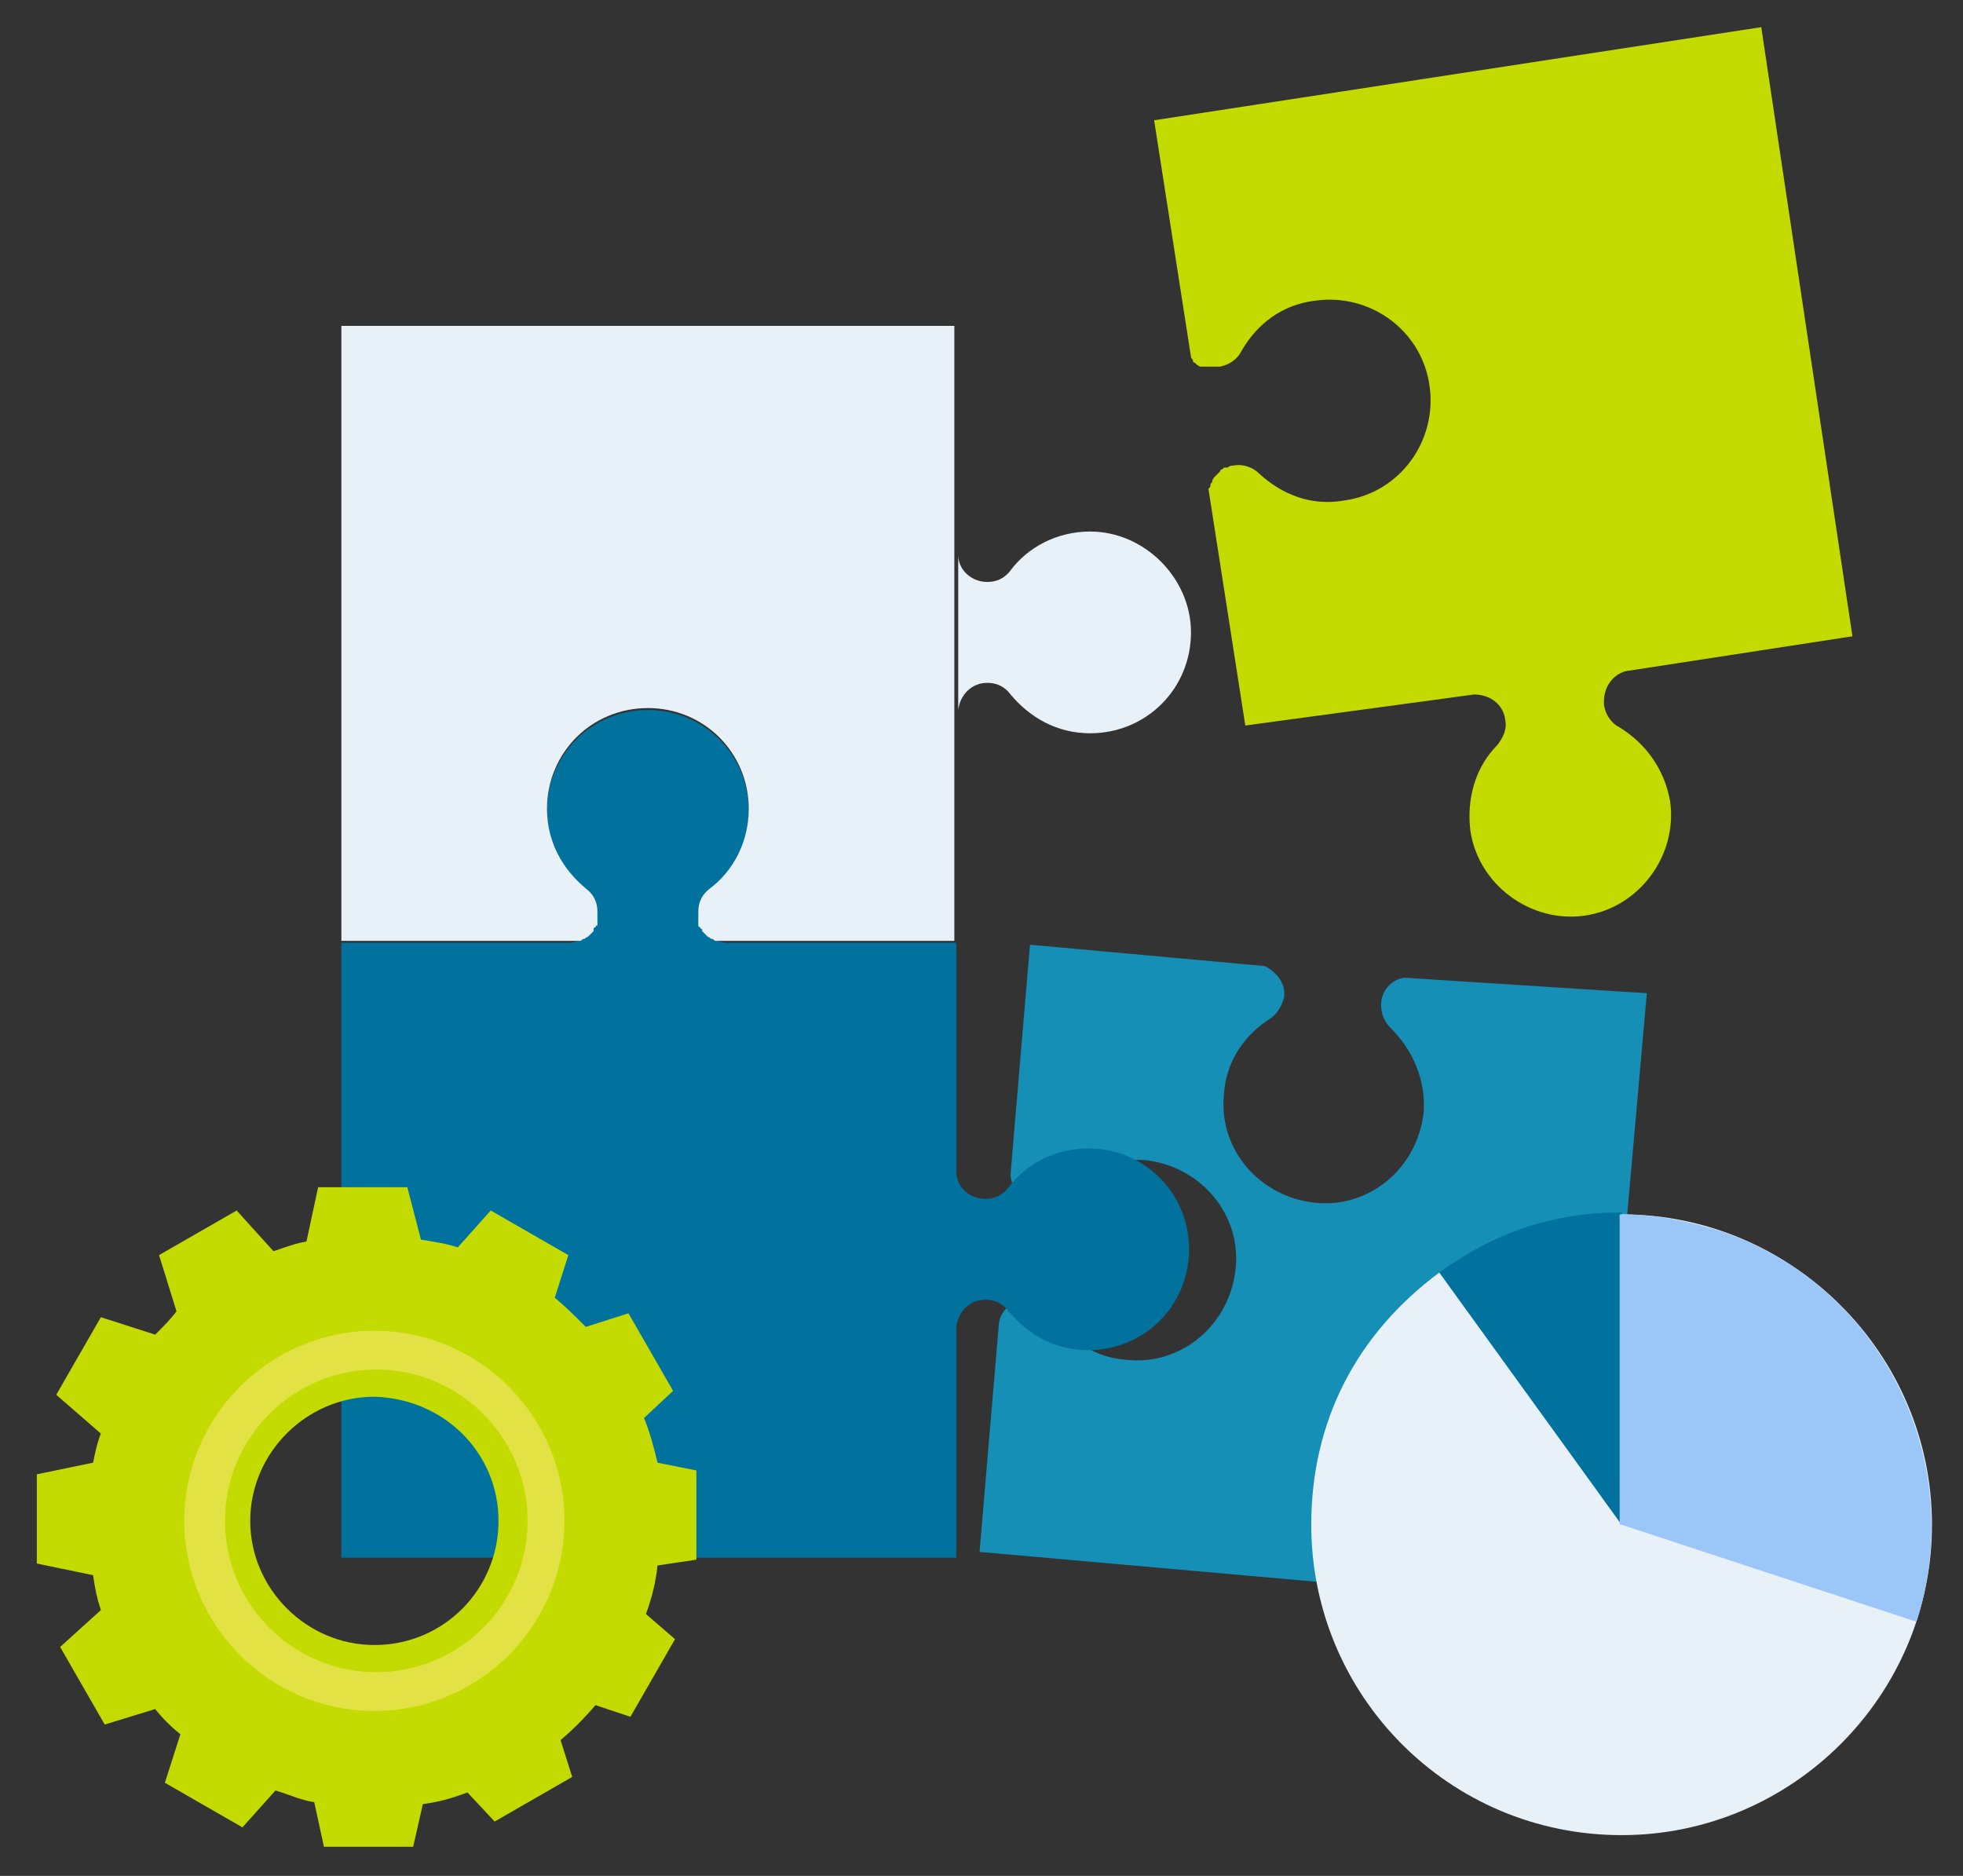 <svg xmlns="http://www.w3.org/2000/svg" xmlns:xlink="http://www.w3.org/1999/xlink" id="Icons" x="0px" y="0px" viewBox="0 0 101.2 96.7" style="enable-background:new 0 0 101.2 96.7;" xml:space="preserve"><rect x="0" y="0" width="101.2" height="96.7" fill="#333333" stroke="none"/><style type="text/css">	.st0{fill:#158FB5;}	.st1{fill:#00729D;}	.st2{fill:#E8F1F8;}	.st3{fill:#C3DB00;}	.st4{fill:#E2E244;}	.st5{fill:#9AC7F7;}</style><g>	<g>		<g>			<path class="st0" d="M72.4,50.4c-0.7,0.1-1.2,0.7-1.2,1.4c0,0.5,0.2,0.9,0.5,1.2c1.1,1.1,1.8,2.6,1.7,4.3c-0.3,2.9-2.8,5-5.6,4.7    c-2.9-0.3-5-2.8-4.7-5.6c0.1-1.7,1.1-3.1,2.4-3.9c0.4-0.3,0.6-0.7,0.7-1.1c0.1-0.7-0.4-1.3-1-1.6l-12.1-1.1l-1,11.8    c0,0.8,0.6,1.4,1.4,1.5c0.5,0,0.9-0.2,1.2-0.5c1.1-1.1,2.6-1.8,4.3-1.7c2.9,0.3,5,2.8,4.7,5.6c-0.3,2.9-2.8,5-5.6,4.7    c-1.7-0.1-3.1-1.1-3.9-2.4c-0.3-0.4-0.7-0.6-1.1-0.7c-0.8-0.1-1.5,0.5-1.6,1.2l-1,11.8l31.6,2.8l2.8-31.6L72.4,50.4z"></path>		</g>		<path class="st1" d="M49.3,80.3V68.4h0c0.1-0.8,0.7-1.4,1.5-1.4c0.5,0,0.9,0.2,1.2,0.6c1,1.2,2.4,2,4.1,2c2.9,0,5.2-2.3,5.2-5.2   c0-2.9-2.3-5.2-5.2-5.2c-1.7,0-3.2,0.8-4.1,2c-0.3,0.4-0.7,0.6-1.2,0.6c-0.8,0-1.5-0.6-1.5-1.4h0V48.6H37.4   c-0.8-0.1-1.4-0.7-1.4-1.5c0-0.5,0.2-0.9,0.6-1.2c1.2-1,2-2.4,2-4.1c0-2.9-2.3-5.2-5.2-5.2c-2.9,0-5.2,2.3-5.2,5.2   c0,1.7,0.8,3.2,2,4.1c0.4,0.3,0.6,0.7,0.6,1.2c0,0.8-0.6,1.4-1.4,1.5H17.6v31.7H49.3z"></path>		<g>			<path class="st2" d="M56.2,27.4c-1.7,0-3.2,0.8-4.1,2c-0.3,0.4-0.7,0.6-1.2,0.6c-0.8,0-1.5-0.6-1.5-1.4h0v8h0    c0.1-0.8,0.7-1.4,1.5-1.4c0.5,0,0.9,0.2,1.2,0.6c1,1.2,2.4,2,4.1,2c2.9,0,5.2-2.3,5.2-5.2C61.4,29.8,59,27.4,56.2,27.4z"></path>			<path class="st2" d="M17.6,16.8v31.7h12.3c0.1,0,0.1-0.1,0.2-0.1c0,0,0,0,0,0c0.1,0,0.1-0.1,0.2-0.1c0,0,0,0,0,0    c0.1-0.1,0.2-0.2,0.3-0.3c0,0,0,0,0-0.1c0,0,0-0.1,0.1-0.1c0,0,0-0.1,0.1-0.1c0,0,0-0.1,0-0.1c0-0.1,0-0.1,0-0.2c0,0,0-0.1,0-0.1    c0-0.1,0-0.2,0-0.3c0-0.5-0.2-0.9-0.6-1.2c-1.2-1-2-2.4-2-4.1c0-2.9,2.3-5.2,5.2-5.2c2.9,0,5.2,2.3,5.2,5.2c0,1.7-0.8,3.2-2,4.1    c-0.4,0.3-0.6,0.7-0.6,1.2c0,0.1,0,0.2,0,0.3c0,0,0,0.1,0,0.1c0,0.1,0,0.1,0,0.2c0,0,0,0.1,0,0.1c0,0,0,0.1,0.1,0.1    c0,0,0,0.1,0.1,0.1c0,0,0,0,0,0.1c0.1,0.1,0.2,0.2,0.3,0.3c0,0,0,0,0,0c0.1,0,0.1,0.1,0.2,0.1c0,0,0,0,0,0c0.1,0,0.1,0.1,0.2,0.1    h12.3V16.8H17.6z"></path>		</g>		<path class="st3" d="M83.8,34.6l11.7-1.8L90.8,1.4L59.5,6.2l1.9,12.2c0,0.1,0.1,0.1,0.1,0.2c0,0,0,0,0,0c0,0.1,0.1,0.1,0.1,0.1   c0,0,0,0,0,0c0.1,0.1,0.2,0.2,0.3,0.2c0,0,0,0,0.1,0c0,0,0.1,0,0.1,0c0,0,0.1,0,0.1,0c0,0,0.1,0,0.1,0c0.1,0,0.1,0,0.2,0   c0,0,0.1,0,0.1,0c0.1,0,0.2,0,0.3,0c0.5-0.1,0.9-0.4,1.1-0.8c0.8-1.4,2.1-2.4,3.8-2.6c2.8-0.4,5.5,1.5,5.9,4.4   c0.4,2.8-1.5,5.5-4.4,5.9c-1.7,0.3-3.2-0.3-4.4-1.4c-0.3-0.3-0.8-0.5-1.3-0.4c-0.1,0-0.2,0-0.3,0.1c0,0-0.1,0-0.1,0   c-0.1,0-0.1,0-0.2,0.1c0,0-0.1,0-0.1,0.1c0,0-0.1,0.1-0.1,0.1c0,0-0.1,0.1-0.1,0.1c0,0,0,0,0,0c-0.1,0.1-0.2,0.2-0.2,0.3   c0,0,0,0,0,0c0,0.1-0.1,0.1-0.1,0.2c0,0,0,0,0,0c0,0.1,0,0.1-0.1,0.2l1.9,12.2L76,35.8c0.8,0,1.5,0.5,1.6,1.3   c0.1,0.5-0.1,0.9-0.4,1.3c-1.1,1.1-1.6,2.7-1.4,4.4c0.4,2.8,3.1,4.8,5.9,4.4c2.8-0.4,4.8-3.1,4.4-5.9c-0.3-1.7-1.3-3-2.6-3.8   c-0.4-0.2-0.7-0.6-0.8-1.1C82.6,35.5,83.1,34.8,83.8,34.6z"></path>	</g>	<g>		<path class="st3" d="M35.9,80.4l0-4.6l-2-0.4c-0.2-0.8-0.4-1.6-0.7-2.3l1.5-1.4l-2.3-4l-2.2,0.7c-0.5-0.5-1.1-1.1-1.6-1.5l0.7-2.2   l-4-2.3l-1.7,1.9c-0.6-0.2-1.3-0.3-1.9-0.4L21,61.2h-4.6L15.8,64c-0.6,0.1-1.1,0.3-1.7,0.5l-1.9-2.1l-4,2.3l0.9,2.9   C8.8,68,8.4,68.4,8,68.8l-2.8-0.9l-2.3,4l2.3,2c-0.2,0.5-0.3,1-0.4,1.5l-2.9,0.6v4.6l2.9,0.6C4.9,81.9,5,82.4,5.2,83l-2.1,1.9   l2.3,4l2.6-0.8c0.4,0.5,0.8,0.9,1.3,1.3l-0.8,2.5l4,2.3l1.7-1.9c0.7,0.2,1.3,0.5,2,0.6l0.5,2.3h4.6l0.5-2.2   c0.8-0.1,1.5-0.3,2.3-0.6l1.4,1.5l4-2.3l-0.6-1.9c0.6-0.5,1.2-1.1,1.8-1.8l1.8,0.6l2.3-4l-1.5-1.3c0.3-0.8,0.5-1.6,0.6-2.5   L35.9,80.4z M25.7,78.4c0,3.5-2.8,6.4-6.4,6.4c-3.5,0-6.4-2.9-6.4-6.4c0-3.5,2.9-6.4,6.4-6.4C22.9,72.1,25.7,74.9,25.7,78.4z"></path>		<path class="st4" d="M9.5,78.4c0,5.4,4.4,9.8,9.8,9.8c5.4,0,9.8-4.4,9.8-9.8c0-5.4-4.4-9.8-9.8-9.8C13.9,68.6,9.5,73,9.5,78.4z    M27.2,78.4c0,4.3-3.5,7.8-7.8,7.8c-4.3,0-7.8-3.5-7.8-7.8c0-4.3,3.5-7.8,7.8-7.8C23.7,70.6,27.2,74.1,27.2,78.4z"></path>	</g>	<g>		<g>			<g>				<g>					<path class="st1" d="M83.6,78.6l-9.4-13c2.9-2.1,5.9-3.1,9.4-3.1V78.6z"></path>				</g>			</g>			<g>				<g>					<path class="st2" d="M83.6,78.6v-16c8.8,0,16,7.2,16,16c0,8.8-7.2,16-16,16c-8.9,0-16-7.2-16-16c0-5.3,2.3-9.8,6.6-13      L83.6,78.6z"></path>				</g>			</g>		</g>		<g>			<g>				<g>					<path class="st5" d="M83.6,78.6l15.2,5c2.7-8.4-1.9-17.5-10.3-20.2c-1.7-0.5-3.2-0.8-5-0.8V78.6z"></path>				</g>			</g>		</g>	</g></g></svg>